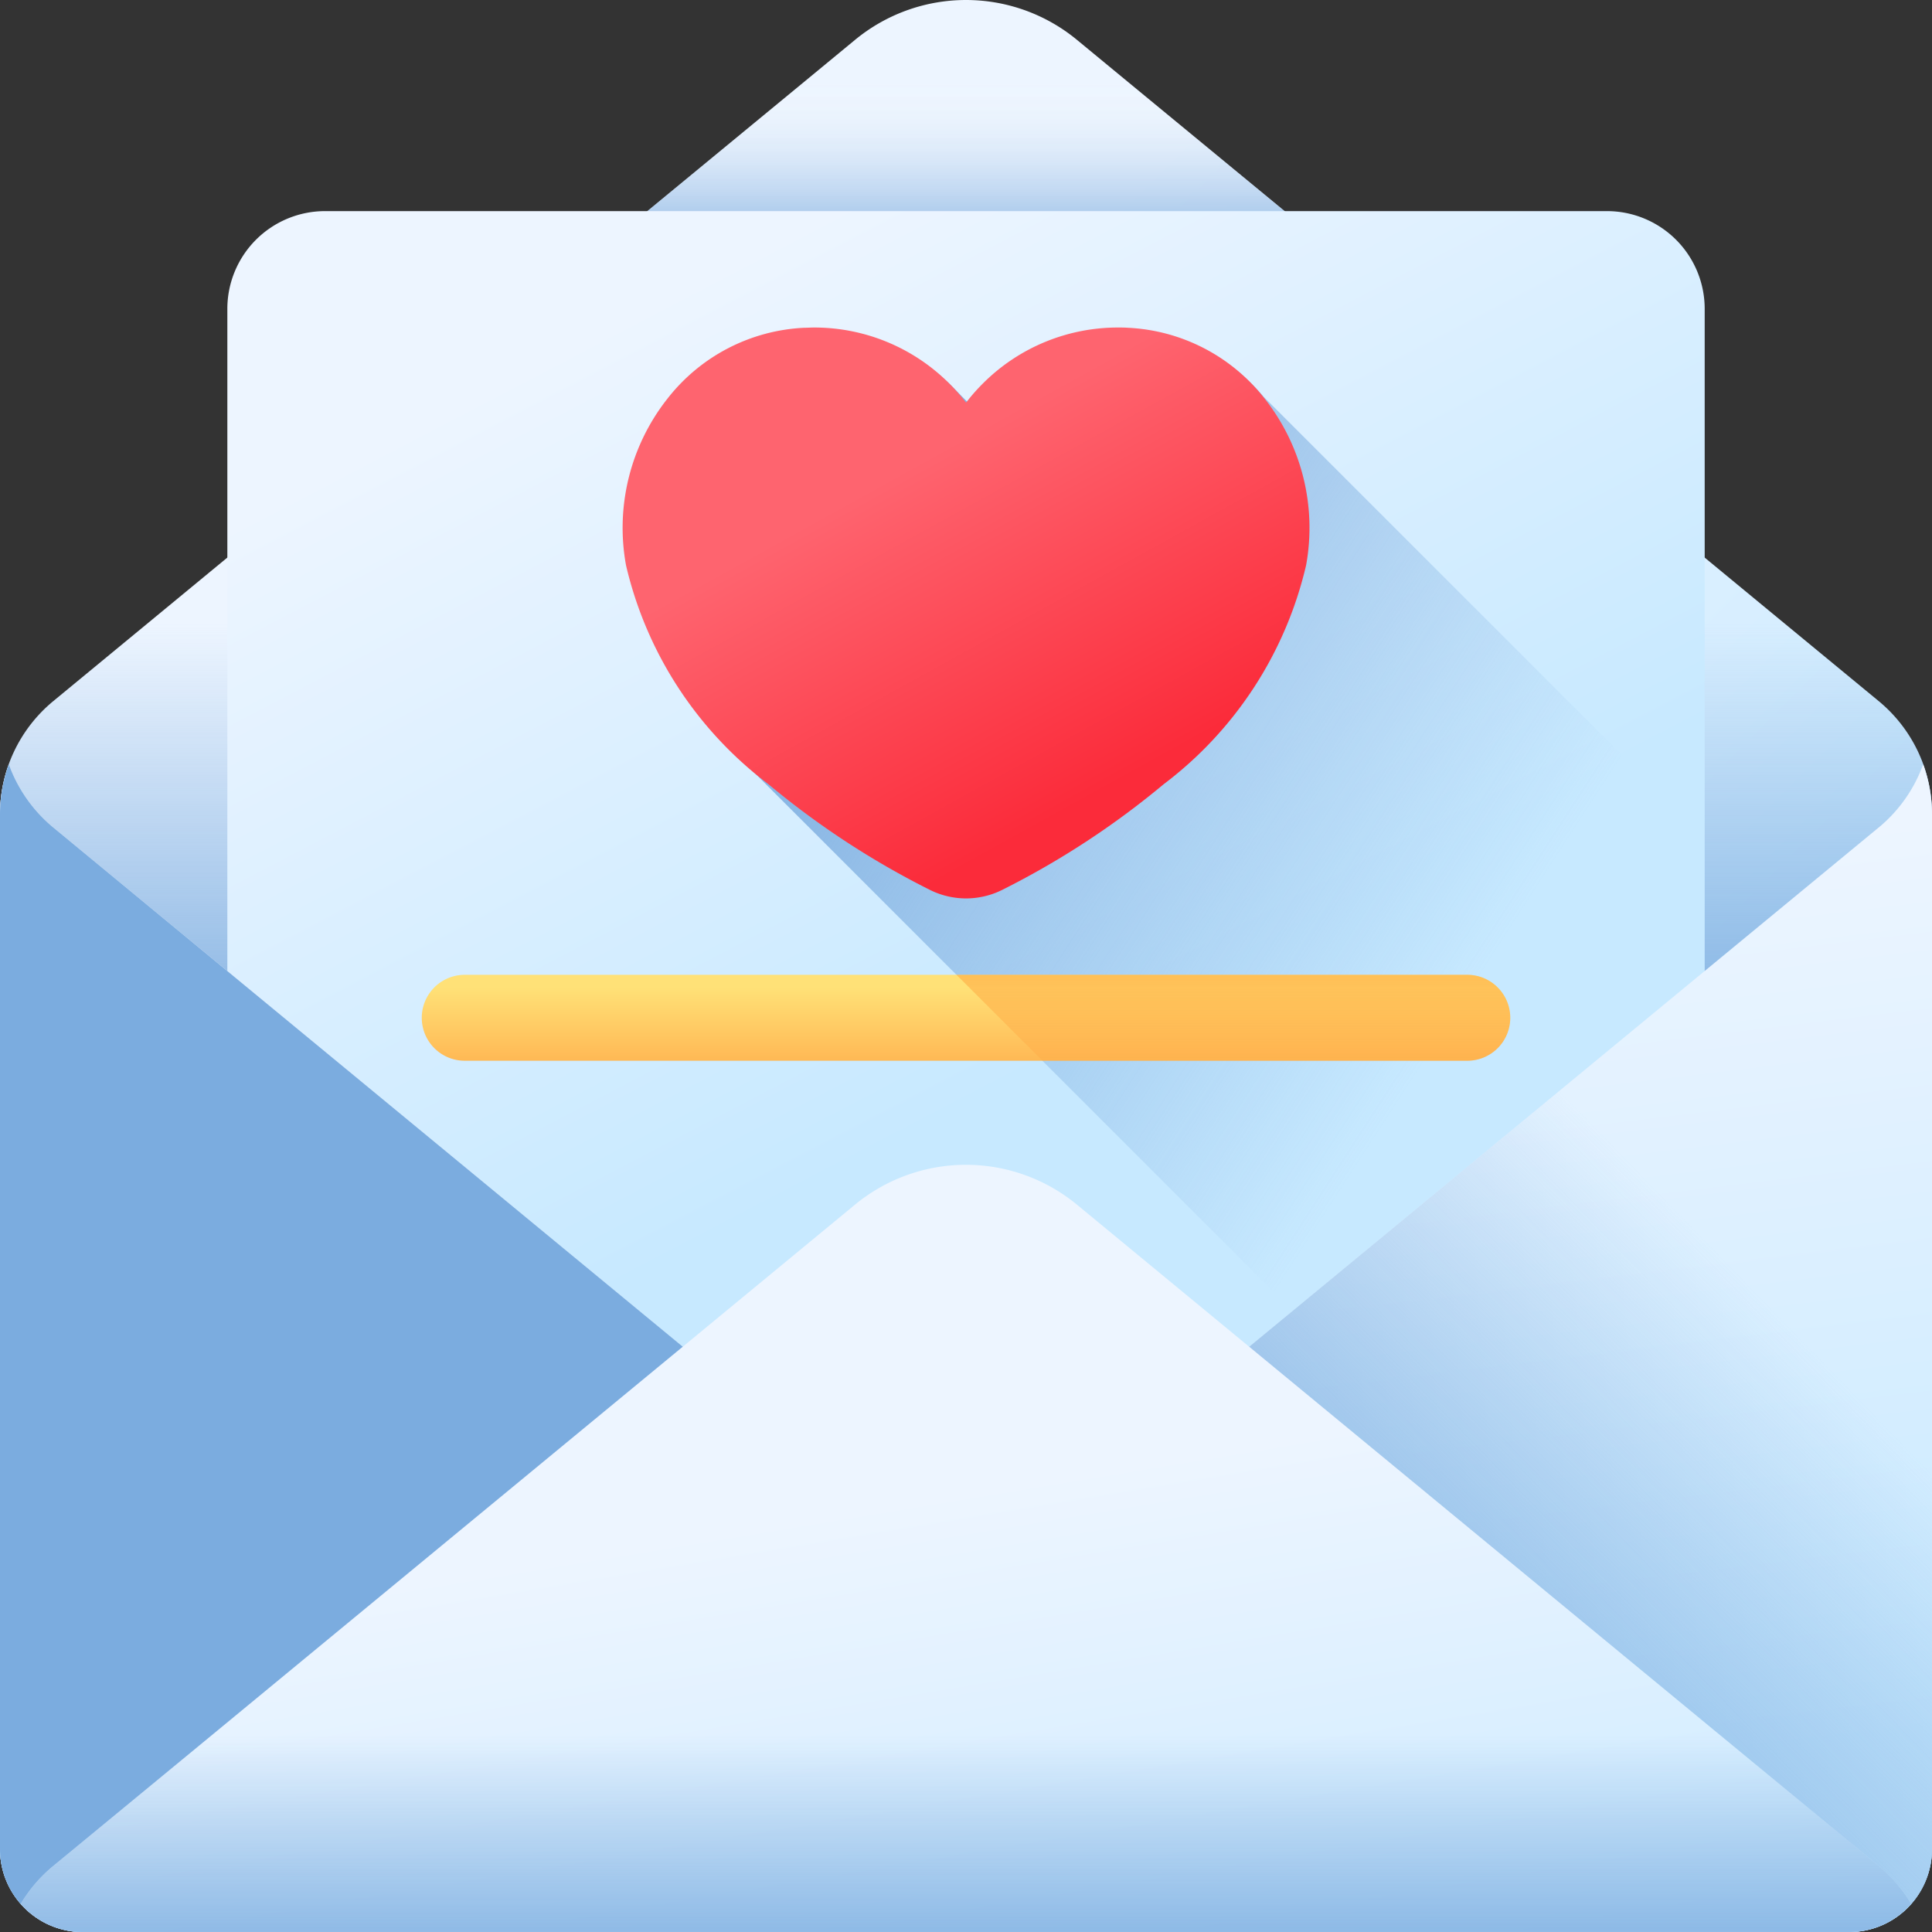<svg id="escríbenos" xmlns="http://www.w3.org/2000/svg" xmlns:xlink="http://www.w3.org/1999/xlink" width="55" height="55" viewBox="0 0 55 55">
  <rect x="0" y="0" width="55" height="55" fill="#333333" stroke="none"/>
  <defs>
    <linearGradient id="linear-gradient" x1="0.249" y1="0.432" x2="0.734" y2="0.916" gradientUnits="objectBoundingBox">
      <stop offset="0" stop-color="#edf5ff"/>
      <stop offset="1" stop-color="#c7e9ff"/>
    </linearGradient>
    <linearGradient id="linear-gradient-2" x1="0.5" y1="0.304" x2="0.5" y2="1.03" gradientUnits="objectBoundingBox">
      <stop offset="0" stop-color="#fff" stop-opacity="0"/>
      <stop offset="0.168" stop-color="#e4eef8" stop-opacity="0.169"/>
      <stop offset="0.556" stop-color="#accaeb" stop-opacity="0.557"/>
      <stop offset="0.845" stop-color="#89b4e2" stop-opacity="0.843"/>
      <stop offset="1" stop-color="#7bacdf"/>
    </linearGradient>
    <linearGradient id="linear-gradient-3" x1="0.5" y1="0.125" x2="0.5" y2="0.436" gradientUnits="objectBoundingBox">
      <stop offset="0" stop-color="#7bacdf" stop-opacity="0"/>
      <stop offset="1" stop-color="#7bacdf"/>
    </linearGradient>
    <linearGradient id="linear-gradient-4" x1="0.276" y1="0.071" x2="0.543" y2="0.582" xlink:href="#linear-gradient"/>
    <linearGradient id="linear-gradient-5" x1="0.763" y1="0.515" x2="0.22" y2="0.08" xlink:href="#linear-gradient-3"/>
    <linearGradient id="linear-gradient-6" x1="0.418" y1="0.243" x2="0.767" y2="0.768" gradientUnits="objectBoundingBox">
      <stop offset="0" stop-color="#fe646f"/>
      <stop offset="1" stop-color="#fb2b3a"/>
    </linearGradient>
    <linearGradient id="linear-gradient-7" x1="0.436" y1="0.161" x2="0.586" y2="0.91" xlink:href="#linear-gradient"/>
    <linearGradient id="linear-gradient-8" x1="0.806" y1="0.444" x2="0.394" y2="0.928" xlink:href="#linear-gradient-3"/>
    <linearGradient id="linear-gradient-9" x1="2.806" y1="0.444" x2="2.394" y2="0.928" xlink:href="#linear-gradient-3"/>
    <linearGradient id="linear-gradient-10" x1="0.314" y1="0.5" x2="0.618" y2="1.251" xlink:href="#linear-gradient"/>
    <linearGradient id="linear-gradient-11" y1="0.325" y2="1.187" xlink:href="#linear-gradient-3"/>
    <linearGradient id="linear-gradient-12" x1="0.5" y1="0.144" x2="0.5" y2="1.71" gradientUnits="objectBoundingBox">
      <stop offset="0" stop-color="#ffe177"/>
      <stop offset="1" stop-color="#fe9738"/>
    </linearGradient>
    <linearGradient id="linear-gradient-13" x1="0.5" y1="1.705" x2="0.5" y2="-2.643" gradientUnits="objectBoundingBox">
      <stop offset="0" stop-color="#fe9738" stop-opacity="0"/>
      <stop offset="1" stop-color="#fe7701"/>
    </linearGradient>
  </defs>
  <g id="invitacion-de-boda">
    <path id="Trazado_10126" data-name="Trazado 10126" d="M24.341,1.135,1.518,19.959A4.175,4.175,0,0,0,0,23.18V52.636A2.364,2.364,0,0,0,2.364,55H52.636A2.364,2.364,0,0,0,55,52.636V23.18a4.175,4.175,0,0,0-1.518-3.221L30.659,1.135a4.964,4.964,0,0,0-6.318,0Z" transform="translate(0 0)" fill="url(#linear-gradient)"/>
    <path id="Trazado_10127" data-name="Trazado 10127" d="M177.358,7.335l-7.517-6.2a4.965,4.965,0,0,0-6.318,0l-7.517,6.2Z" transform="translate(-139.183 0)" fill="url(#linear-gradient-2)"/>
    <path id="Trazado_10128" data-name="Trazado 10128" d="M1.518,121.868A4.175,4.175,0,0,0,0,125.089v29.456a2.364,2.364,0,0,0,2.364,2.364H52.636A2.364,2.364,0,0,0,55,154.546V125.089a4.175,4.175,0,0,0-1.518-3.221l-9.263-7.64H10.782Z" transform="translate(0 -101.909)" fill="url(#linear-gradient-3)"/>
    <path id="Trazado_10129" data-name="Trazado 10129" d="M99.284,97.949H62.793a2.783,2.783,0,0,1-2.783-2.783V58.515a2.783,2.783,0,0,1,2.783-2.783H99.284a2.783,2.783,0,0,1,2.783,2.783V95.167A2.783,2.783,0,0,1,99.284,97.949Z" transform="translate(-53.538 -49.722)" fill="url(#linear-gradient-4)"/>
    <path id="Trazado_10130" data-name="Trazado 10130" d="M183.508,89.32a5.238,5.238,0,0,0-3.768-1.865c-.09,0-.182-.007-.272-.007a5.431,5.431,0,0,0-3.822,1.56,5.54,5.54,0,0,0-.485.545c-.067-.063-.422-.429-.539-.545a5.43,5.43,0,0,0-3.822-1.56c-.09,0-.181,0-.272.007a5.251,5.251,0,0,0-3.892,2.014,5.938,5.938,0,0,0-1.182,4.746,10.325,10.325,0,0,0,3.341,5.592L194.786,125.8a2.779,2.779,0,0,0,1.269-2.335v-21.6Z" transform="translate(-147.527 -78.017)" fill="url(#linear-gradient-5)"/>
    <path id="Trazado_10131" data-name="Trazado 10131" d="M174.136,102.7a2.307,2.307,0,0,1-1.028-.243,23.861,23.861,0,0,1-4.6-3.011,10.913,10.913,0,0,1-4.051-6.231,5.938,5.938,0,0,1,1.183-4.746,5.251,5.251,0,0,1,3.892-2.014c.09,0,.182-.007.272-.007a5.43,5.43,0,0,1,3.822,1.56,5.521,5.521,0,0,1,.512.577,5.54,5.54,0,0,1,.512-.577,5.43,5.43,0,0,1,3.822-1.56c.09,0,.181,0,.272.007a5.251,5.251,0,0,1,3.892,2.014,5.938,5.938,0,0,1,1.182,4.746,10.913,10.913,0,0,1-4.051,6.231,23.863,23.863,0,0,1-4.6,3.011,2.307,2.307,0,0,1-1.028.243Z" transform="translate(-146.636 -77.124)" fill="url(#linear-gradient-6)"/>
    <path id="Trazado_10132" data-name="Trazado 10132" d="M53.482,203.553,30.659,222.377a4.965,4.965,0,0,1-6.318,0L1.518,203.553a4.173,4.173,0,0,1-1.267-1.8A4.171,4.171,0,0,0,0,203.176v29.456A2.364,2.364,0,0,0,2.364,235H52.636A2.364,2.364,0,0,0,55,232.633V203.176a4.17,4.17,0,0,0-.251-1.422,4.174,4.174,0,0,1-1.267,1.8Z" transform="translate(0 -179.996)" fill="url(#linear-gradient-7)"/>
    <path id="Trazado_10133" data-name="Trazado 10133" d="M280.136,235a2.364,2.364,0,0,0,2.364-2.364V203.176a4.17,4.17,0,0,0-.251-1.422,4.173,4.173,0,0,1-1.267,1.8l-22.823,18.825A4.955,4.955,0,0,1,255,223.512V235Z" transform="translate(-227.5 -179.996)" fill="url(#linear-gradient-8)"/>
    <path id="Trazado_10134" data-name="Trazado 10134" d="M2.364,235A2.364,2.364,0,0,1,0,232.634V203.177a4.17,4.17,0,0,1,.251-1.422,4.173,4.173,0,0,0,1.267,1.8l22.823,18.825a4.955,4.955,0,0,0,3.159,1.135V235Z" transform="translate(0 -179.997)" fill="url(#linear-gradient-9)"/>
    <path id="Trazado_10135" data-name="Trazado 10135" d="M35.55,308.612a4.965,4.965,0,0,0-6.318,0L6.41,327.436a4.168,4.168,0,0,0-.927,1.081,2.357,2.357,0,0,0,1.772.8H57.528a2.357,2.357,0,0,0,1.772-.8,4.173,4.173,0,0,0-.927-1.081Z" transform="translate(-4.892 -274.318)" fill="url(#linear-gradient-10)"/>
    <path id="Trazado_10136" data-name="Trazado 10136" d="M6.41,439.425a4.168,4.168,0,0,0-.927,1.081,2.357,2.357,0,0,0,1.772.8H57.528a2.358,2.358,0,0,0,1.772-.8,4.173,4.173,0,0,0-.927-1.081L50.587,433H14.2Z" transform="translate(-4.892 -386.307)" fill="url(#linear-gradient-11)"/>
    <path id="Trazado_10137" data-name="Trazado 10137" d="M142.32,258.554a1.223,1.223,0,0,1-1.223,1.223H112.556a1.223,1.223,0,1,1,0-2.446H141.1A1.223,1.223,0,0,1,142.32,258.554Z" transform="translate(-99.326 -229.58)" fill="url(#linear-gradient-12)"/>
    <path id="Trazado_10138" data-name="Trazado 10138" d="M267.04,257.331H252.5l2.446,2.446H267.04a1.223,1.223,0,0,0,0-2.446Z" transform="translate(-225.27 -229.58)" fill="url(#linear-gradient-13)"/>
  </g>
</svg>
